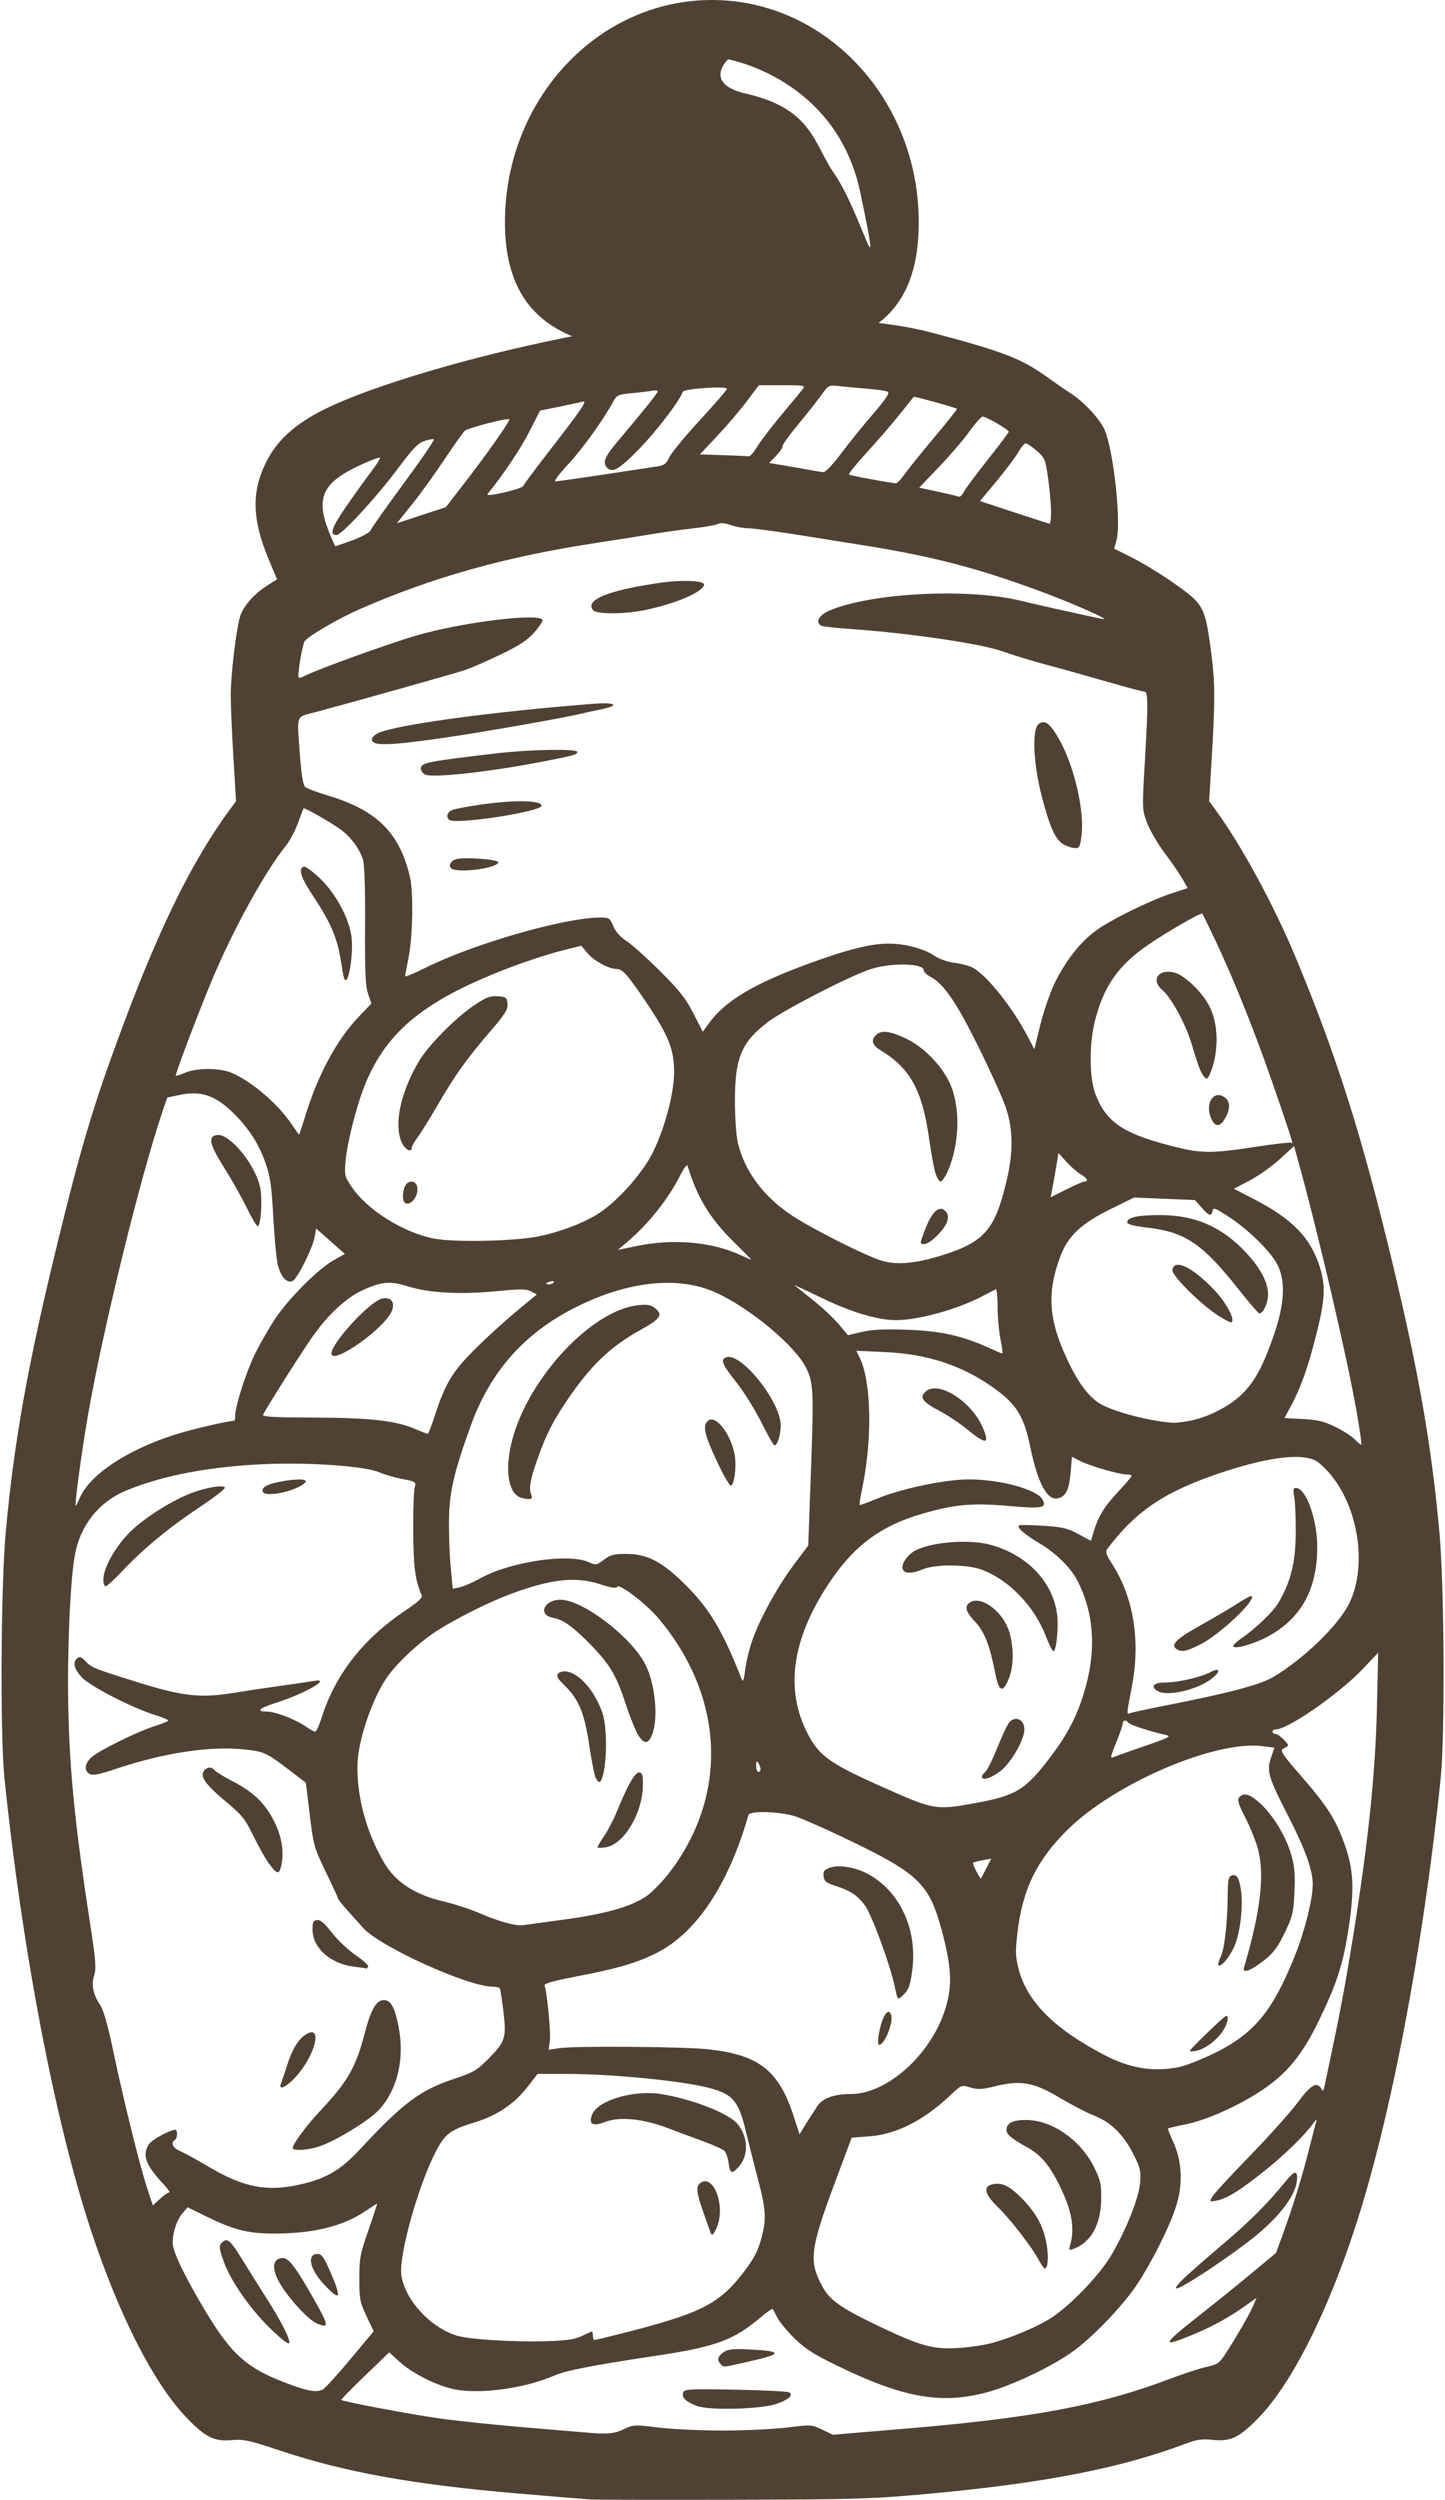 <?xml version="1.0" encoding="UTF-8" standalone="no"?><svg xmlns="http://www.w3.org/2000/svg" xmlns:xlink="http://www.w3.org/1999/xlink" fill="#4f4133" height="1438.6" preserveAspectRatio="xMidYMid meet" version="1" viewBox="-0.9 0.0 832.0 1438.6" width="832" zoomAndPan="magnify"><g id="change1_1"><path clip-rule="evenodd" d="M328.56,193.52c-23.68-9.83-38.73-28.89-38.73-65.59 C289.83,57.32,343.21,0,408.96,0C474.71,0,528.1,57.32,528.1,127.93c0,28.87-8.55,46.82-23.14,57.95 c11.43,1.31,21.49,3.14,30.49,5.51c40.4,10.64,51.42,14.83,65.7,25.01c5.66,4.04,12.04,8.43,14.16,9.77 c7.57,4.76,17.13,14.99,19.79,21.17c5.23,12.15,9.68,53.4,6.86,63.52l-1.36,4.86l9.24,4.62c13.05,6.53,33.15,20.01,37.91,25.44 c4.8,5.46,6.12,9.93,8.66,29.2c2.32,17.62,2.39,27.71,0.41,60.68l-1.53,25.39l3.57,4.86c14.71,20,33.6,54.72,46.2,84.93 c23.44,56.18,38.1,102.39,55.54,174.94c15.52,64.58,22.77,106.1,27.3,156.24c2.84,31.43,3.25,116.73,0.69,141.59 c-10.12,98.03-28.84,196.1-49.4,258.72c-16.37,49.85-36.73,89.86-55.56,109.19c-10.94,11.22-15.9,13.62-26.01,12.59 c-6.63-0.68-9.34-0.28-16.58,2.45c-36.88,13.88-81.21,22.49-146.59,28.48c-33.75,3.09-41.66,3.34-112.88,3.51 c-42.12,0.1-79.19,0.03-82.38-0.15v0c-3.18-0.19-22.59-1.79-43.12-3.56c-59.39-5.11-98.19-12.12-135.24-24.43 c-18.47-6.14-21.5-6.8-28.38-6.17c-9.97,0.9-15.15-1.67-25.83-12.81c-19.19-20-39.16-59.25-55.53-109.09 c-20.56-62.62-39.28-160.68-49.4-258.72C-0.86,998.73-0.45,913.42,2.39,882c4.63-51.23,12.41-95.06,29.04-163.47 c14.22-58.5,21.52-82.89,38.28-127.81c21.55-57.76,40.35-95.77,61.72-124.83l3.57-4.86l-1.53-25.39 c-0.84-13.96-1.52-30.06-1.52-35.77c0.01-11.06,2.94-36.09,5.21-44.53c1.63-6.05,7.99-13.44,15.81-18.39l5.66-3.57l-4.41-10.46 c-10.35-24.55-10.59-40.83-0.85-58.92c6.23-11.58,16.59-20.58,32.99-28.67c27.02-13.33,83.54-30.09,138.67-41.12 C326.25,193.97,327.42,193.74,328.56,193.52L328.56,193.52z M358.2,1397.98c5.46-2.64,6.13-2.68,20.04-0.99 c7.91,0.96,24.52,1.74,36.91,1.74c12.39,0,29-0.78,36.91-1.74c14.13-1.71,14.49-1.69,20.47,1.2l6.09,2.95l41.62-3.49 c73.57-6.16,112.3-13.44,152.2-28.58c8.11-3.08,17.77-6.22,21.47-6.99c5.83-1.21,7.22-2.13,10.32-6.8 c5.92-8.92,14.55-23.83,16.52-28.53l1.84-4.41l-6.02,4.3c-9.65,6.9-19.22,12.18-30.63,16.9c-18.63,7.71-18.08,6.08,3.69-11.05 c9.38-7.38,23.16-18.49,30.61-24.7l13.56-11.28l4.13-11.29c5.58-15.26,11.05-33.06,15-48.8c1.8-7.18,3.61-14.13,4.01-15.45 c0.5-1.63,0-1.37-1.58,0.83c-5.01,6.96-15.78,17.51-27.67,27.08c-14.27,11.49-21.95,16.29-28,17.5c-4.1,0.82-4.19,0.75-2.68-2.08 c0.86-1.61,10.65-12.27,21.76-23.68c11.1-11.41,23.5-25.24,27.55-30.73c7.46-10.11,11.1-12.23,13.52-7.9 c0.95,1.69,1.3,1.4,1.94-1.61c7.97-37.6,10.61-51.08,14.36-73.54c10.19-60.94,14.84-103.48,15.78-144.36l0.72-31.43l-8.66,9.18 c-13.51,14.32-43.27,35.02-50.36,35.02c-1.01,0-1.84,0.58-1.84,1.29c0,0.71,0.77,1.29,1.71,1.29c1.78,0,8.15,6.08,7.2,6.88 c-0.3,0.25-1.55,1-2.79,1.66c-1.95,1.04-0.54,3.17,10.41,15.74c14.9,17.11,19.91,24.97,25,39.22c5.13,14.36,5.7,25.47,2.44,47.36 c-3.19,21.42-6.82,32.73-17.6,54.79c-9.51,19.47-18.17,29.93-32.86,39.69c-12.98,8.63-31.4,16.87-43.03,19.24 c-5.64,1.15-10.43,2.27-10.64,2.48c-0.21,0.21,1.18,3.78,3.09,7.95c5.02,10.96,5.59,24.03,1.6,36.7 c-3.61,11.5-13.93,32.17-22.52,45.11c-7.61,11.47-23.8,28.62-35.25,37.32c-12.16,9.24-36.8,21.06-52.17,25.02 c-25.93,6.68-47.67,2.71-85.2-15.56c-13.4-6.52-18.58-9.84-24.58-15.71c-4.18-4.09-8.63-9.47-9.89-11.95 c-1.26-2.48-2.5-4.74-2.76-5.03c-0.26-0.29-3.24,1.81-6.63,4.66c-15.89,13.4-25.92,17.09-60.6,22.31 c-36.97,5.56-51.54,8.41-58.6,11.45c-16.8,7.23-41.78,10.72-56.79,7.95c-10.07-1.86-24.64-9.09-32.15-15.94l-5.97-5.45l-14,13.5 c-7.7,7.42-13.83,13.67-13.61,13.88c0.94,0.94,39.07,8.16,55.43,10.5c9.91,1.42,31.92,3.74,48.91,5.17 c16.99,1.43,33.21,2.8,36.04,3.05C348.74,1400.96,352.68,1400.64,358.2,1397.98L358.2,1397.98z M400.35,1384.59 c-6.47-2.48-8.96-4.93-7.88-7.74c0.77-2,3.42-2.15,30.14-1.64c16.11,0.31,30.03,1.01,30.93,1.57c2.52,1.56-0.3,4.13-7.26,6.59 C437.57,1386.45,407.61,1387.26,400.35,1384.59L400.35,1384.59z M184.86,1375.21c1.12-0.48,8.2-8.24,15.72-17.24l13.68-16.36 l-4.14-8.74c-3.8-8.03-4.14-9.78-4.13-21.61c0-11.75,0.47-14.2,5.28-28c2.9-8.32,5.13-15.12,4.95-15.12c-0.18,0-3.27,1.98-6.87,4.41 c-12.78,8.6-29.96,12.82-52.28,12.83c-15.04,0.02-23.29-2.06-39.13-9.82l-10.81-5.3l-2.97,3.45c-3.27,3.8-5.64,10.95-5.65,17.03 c-0.01,4.93,7.19,19.85,19.23,39.83c14.63,24.29,23.49,32.19,45.46,40.56C176.07,1376.02,180.74,1376.93,184.86,1375.21 L184.86,1375.21z M414.12,1360.56c-2.4-2.39-1.84-4.64,1.71-6.97c2.66-1.74,5.5-2.02,15.48-1.5c18.67,0.98,18.44,2.55-1.02,6.92 C414.39,1362.59,415.99,1362.43,414.12,1360.56L414.12,1360.56z M569.61,1348.5c11.03-2.93,24.19-8.33,33.2-13.64 c11.35-6.68,29.67-25.61,36.67-37.9c8.59-15.08,15.27-32.02,16.06-40.68c0.59-6.52,0.17-8.46-3.41-15.73 c-5.74-11.67-13.21-19.21-22.68-22.9c-4.26-1.66-13.29-6.33-20.06-10.37c-15.01-8.96-22.5-10.31-37.19-6.71 c-7.7,1.89-10.12,2.01-14.39,0.73c-5.13-1.54-5.14-1.54-11.79,4.72c-15.19,14.3-30.85,22.22-46.22,23.38l-10.34,0.78l-9.6,25.74 c-14.39,38.58-15.2,45.31-7.2,60c4.19,7.7,10.66,12.3,31.04,22.06c24.9,11.93,32.02,13.99,45.98,13.31 C555.98,1350.98,564.86,1349.74,569.61,1348.5L569.61,1348.5z M154.04,1339.32c-11.2-11.07-21.78-26.28-25.86-37.17 c-3.16-8.44-3.25-10.02-0.71-12.12c2.7-2.24,4.55-0.45,11.83,11.43c3.31,5.39,9.1,14.62,12.87,20.5 c9.12,14.2,14.83,25.67,13.27,26.63C164.76,1349.01,159.67,1344.88,154.04,1339.32L154.04,1339.32z M333.41,1344.63 c2.83-1.29,5.58-2.57,6.11-2.84c0.53-0.27,0.97,0.71,0.97,2.19c0,1.47,0.33,2.68,0.73,2.68c0.4,0,6.63-1.48,13.84-3.3 c47.48-11.95,57.95-17.15,72.35-35.95c5.49-7.16,8-11.87,9.79-18.31c3.27-11.77,3.05-16.96-1.44-34.02 c-2.11-8.04-5.38-20.99-7.26-28.77c-3.99-16.52-7.05-20.49-18.59-24.08c-13.81-4.3-56.42-8.7-84.39-8.73l-16.9-0.02l-5.53,7.17 c-7.64,9.9-17.62,16.71-30.12,20.54c-14.62,4.48-17.49,6.59-22.87,16.85c-9.89,18.85-21.23,59.03-19.96,70.69 c1.56,14.37,17.09,31.26,32.71,35.57c7.25,2,31.13,3.48,49.32,3.04C324.37,1347.06,329.51,1346.4,333.41,1344.63L333.41,1344.63 L333.41,1344.63z M181.46,1337.07c-4.98-2.09-17.11-15.45-21.72-23.93c-3.76-6.9-3.76-11.87-0.01-13.31 c4.62-1.77,7.77,1.75,18.85,21.09C188.72,1338.62,189.01,1340.24,181.46,1337.07L181.46,1337.07L181.46,1337.07z M185.62,1314.59 c-8.17-8.73-10.03-17.49-3.72-17.49c2.41,0,3.68,1.78,7.38,10.28C196.07,1323,195.16,1324.79,185.62,1314.59L185.62,1314.59z M681.47,1310.46c3.83-3.57,13.68-12.16,21.88-19.09c14.78-12.48,25.82-23.5,35.26-35.19c5.49-6.8,7.34-7.53,7.34-2.9 c0,9.81-10.95,23.89-29.31,37.68c-17.09,12.84-37.66,26.12-40.34,26.05C675.32,1316.98,677.61,1314.08,681.47,1310.46 L681.47,1310.46z M597.25,1300.68c-4-7.53-16.39-23.55-23.62-30.56c-7.48-7.24-8.64-11.72-3.38-13.03 c5.59-1.4,10.08,0.72,17.43,8.25c8.31,8.52,12.43,16.3,14.12,26.69c1.17,7.18,0.63,13.44-1.15,13.44 C600.18,1305.47,598.65,1303.32,597.25,1300.68L597.25,1300.68z M615.35,1291.65c2.35-8.36,1.16-17.42-3.77-28.66 c-6.48-14.79-12.18-22.29-20.4-26.89c-9.97-5.58-12.56-7.71-12.56-10.34c0-4,3.73-5.87,11.52-5.76c14.97,0.2,31.26,11.63,39,27.36 c3.65,7.42,4.14,9.64,4.01,18.24c-0.22,14.91-6.02,25.08-16.39,28.76C614.65,1295.1,614.47,1294.77,615.35,1291.65L615.35,1291.65z M408.1,1284.55c-0.29-0.88-2.08-5.95-3.97-11.26c-4.16-11.69-4.49-15.31-1.53-17.21c7.55-4.84,14.28,13.54,9.31,25.42 C409.88,1286.38,408.99,1287.14,408.1,1284.55L408.1,1284.55z M96.48,1261.71c0.69,0-0.79-2.17-3.29-4.83 c-10.42-11.05-12.5-16.95-8.15-23.16c1.76-2.52,12.02-8.05,14.92-8.05c1.55,0,1.42,4.81-0.16,5.79c-2.58,1.6-1.18,4.68,2.9,6.39 c2.3,0.96,9.69,5.01,16.41,8.99c20.43,12.09,33.61,14.62,53.16,10.2c14.43-3.26,22.96-8.23,33.49-19.53 c25.95-27.85,34.97-34.58,55.58-41.44c10.37-3.46,12.53-4.74,18.98-11.28c9.75-9.9,10.44-12.09,8.63-27.25 c-0.81-6.77-1.74-12.75-2.06-13.28c-0.33-0.53-2.17-0.97-4.08-0.97c-14.27,0-65.13-23.07-74.69-33.89 c-1.36-1.54-5.14-5.75-8.41-9.37c-3.26-3.61-5.93-6.91-5.93-7.33c0-0.42-3.18-7.34-7.06-15.39c-6.78-14.04-7.15-15.36-9.28-33 l-2.22-18.37l-9.71-7.41c-13.14-10.02-14.49-10.63-26.33-11.82c-19.52-1.97-46.24,2.12-73.19,11.19c-9.67,3.26-13.4,4-15.23,3.02 c-3.42-1.83-3.01-5.94,0.97-9.62c4.19-3.89,26.84-15.01,36.83-18.09c4.07-1.25,7.4-2.65,7.4-3.1c0-0.45-3.33-1.84-7.4-3.1 c-13.37-4.12-38.12-16.87-42.56-21.93c-4.38-4.98-5.15-8.53-2.37-10.84c1.31-1.09,2.41-0.7,4.63,1.67c3.6,3.83,4.77,4.3,30.97,12.45 c25.31,7.87,35.55,8.95,54.82,5.79c7.02-1.15,19.13-2.97,26.92-4.05c7.79-1.07,16.18-2.31,18.66-2.75 c11.08-1.97-4.56,7.14-21.56,12.56c-10.02,3.2-11.87,5.03-5.15,5.07c4.84,0.04,16.84,4.7,22.54,8.76c2.16,1.54,4.45,2.79,5.1,2.79 c0.65,0,2.22-3.33,3.5-7.4c7.98-25.41,24-45.99,48.6-62.43c7.3-4.87,9.85-7.27,9.24-8.67c-3.78-8.7-4.76-16.12-4.87-36.69 c-0.06-12.04,0.31-23.4,0.83-25.26c0.92-3.28,0.73-3.42-7.08-4.93c-4.42-0.86-10.43-2.61-13.37-3.9 c-7.81-3.42-38.89-5.72-64.14-4.75c-32.5,1.25-60.35,6.47-81.54,15.29c-15.95,6.64-26.61,20.2-29.64,37.71 c-2.68,15.45-4.41,57.61-3.64,88.7c0.92,37.32,3.96,67.03,12.55,122.92c3.16,20.54,3.58,25.77,2.39,29.4 c-1.81,5.49-0.75,11.13,3.2,17.02c2.13,3.18,4.46,11.29,7.77,27.06c5.85,27.91,15.19,65.63,19.49,78.71l3.24,9.85l4.09-3.73 C93.38,1263.39,95.79,1261.71,96.48,1261.71L96.48,1261.71L96.48,1261.71z M418.63,1244.8c-0.39-2.93-1.48-6.08-2.42-7.01 c-0.94-0.93-6.34-3.38-12.01-5.45c-5.66-2.07-15.12-5.59-21.02-7.82c-14.02-5.29-27.39-6.56-35.69-3.39 c-7.08,2.71-9.51,1.43-7.57-3.99c2.97-8.32,23.81-14.62,39.86-12.05c18.15,2.9,39.34,11.25,44.18,17.41 c6.15,7.82,6.23,18.29,0.17,24.79C420.4,1251.29,419.45,1250.86,418.63,1244.8L418.63,1244.8L418.63,1244.8z M167.68,1236.48 c-1.11-1.11,7.37-12.79,15.81-21.76c15.98-17,20.47-24.87,25.76-45.18c3.43-13.19,6.57-18.54,10.85-18.54 c3.98,0,6.3,4.14,8.46,15.13c3.62,18.39-0.49,36.15-11.07,47.87c-5.43,6.01-24.84,17.96-34.39,21.17 C176.91,1237.26,169.11,1237.92,167.68,1236.48L167.68,1236.48z M469.89,1211.7c3.21-4.38,9.66-6.63,19.06-6.63 c21.1,0,46.43-22.9,54.56-49.33c3.86-12.56,3.49-23.09-1.52-42.37c-7.68-29.56-13.06-34.83-57-55.82 c-11.15-5.33-23.59-10.81-27.64-12.17c-8.65-2.92-26.54-3.5-27.29-0.88c-11.75,40.72-30.37,68.4-53.64,79.75 c-11.69,5.7-21.7,8.58-46.07,13.27c-12.79,2.46-18.13,3.99-17.71,5.09c1.46,3.79,3.68,27,3.04,31.75l-0.7,5.24l6.01-0.92 c8.9-1.36,71-0.92,85.5,0.61c29.4,3.1,40.95,12.04,49.51,38.32l3.47,10.65l4.11-6.76L469.89,1211.7L469.89,1211.7z M160.91,1198.96 c0.49-1.24,1.99-5.73,3.33-9.97c2.97-9.4,6.45-15.26,10.73-18.06c10.23-6.7,5.87,11.83-5.75,24.43 C163.74,1201.31,159.2,1203.28,160.91,1198.96L160.91,1198.96z M677.99,1189.54c3.75-0.76,12.87-4.34,20.26-7.95 c22.69-11.11,33.32-23.81,45.98-54.98c5.93-14.61,10.66-33.18,10.71-42.07c0.04-8.22-4.22-20.16-13.96-39.12 c-11.6-22.58-12.69-26.24-10.1-33.85l1.99-5.84l-6.97-0.87c-27.27-3.41-85.22,21.47-112.17,48.16 c-17.67,17.5-25.79,34.09-28.74,58.75c-1.34,11.19-1.26,13.97,0.59,21.24c4.78,18.75,20.47,34.52,49.31,49.56 C649.82,1190.35,663.23,1192.52,677.99,1189.54L677.99,1189.54z M684.16,1180.27c0-0.92,19.18-19.49,20.68-20.03 c2.08-0.74,1.3,3.82-1.4,8.18c-3.32,5.37-10.34,10.73-15.37,11.73C685.93,1180.59,684.16,1180.64,684.16,1180.27L684.16,1180.27 L684.16,1180.27z M504.89,1171.93c1.76-11.1,5.64-17.6,7.33-12.27c1.36,4.29-3.82,17.1-6.91,17.1 C504.65,1176.76,504.47,1174.58,504.89,1171.93L504.89,1171.93z M514.22,1143c-2.61-12.49-13.36-41.59-17.25-46.68 c-4.36-5.72-8.15-8.22-16.61-10.97c-5.57-1.81-6.72-2.72-7.06-5.58c-0.33-2.74,0.32-3.69,3.22-4.82c5.28-2.05,14.99-0.51,22.45,3.55 c18.25,9.93,28.34,31.68,25.45,54.84c-1.18,9.46-2.16,12-6,15.47C515.98,1151.02,515.88,1150.9,514.22,1143L514.22,1143z M715.43,1132.03c9.27-31.09,11.87-52.46,8.16-67.25c-1.15-4.6-4.44-12.91-7.31-18.46c-4.12-7.98-4.9-10.47-3.71-11.91 c2.49-3,6.03-2.09,11.7,3.01c7.48,6.72,14.83,18.56,17.99,28.97c2.16,7.13,2.58,11.3,2.17,21.94c-0.44,11.5-1.01,14.22-4.62,21.9 c-5.12,10.89-7.92,14.49-15.44,19.84C717.77,1134.78,714.39,1135.52,715.43,1132.03L715.43,1132.03z M202.55,1131.72 c-13.2-1.7-23.28-10.66-23.49-20.91c-0.09-4.6,0.31-5.55,2.53-5.87c1.93-0.28,4.26,1.71,8.61,7.3c3.28,4.22,9.49,10.07,13.8,13 c4.31,2.93,7.5,5.87,7.08,6.54c-0.41,0.67-0.86,1.14-1,1.05C209.96,1132.73,206.57,1132.23,202.55,1131.72L202.55,1131.72z M700.62,1131c-0.4-0.4,0.17-2.54,1.27-4.75c2.24-4.5,3.95-19.37,4.08-35.45c0.06-8.44,0.5-10.82,2.1-11.43 c2.97-1.14,4.39,0.94,5.52,8.1c1.42,8.99-0.35,24.65-3.65,32.33C707.2,1126.12,702.22,1132.18,700.62,1131L700.62,1131z M323.76,1104.68c23.28-3.1,38.38-7.33,47.12-13.19c3.43-2.3,9.5-8.44,13.49-13.64c34.32-44.7,31.95-101.25-6.14-146.54 c-7.02-8.35-22.49-20.17-23.74-18.14c-0.63,1.02-3.37,0.63-9.4-1.35c-14.61-4.8-28.47-3.27-52.86,5.82 c-12.97,4.84-34.71,15.97-44.27,22.68c-9.89,6.94-20.9,17.51-26.14,25.1c-8.45,12.24-16.51,36-16.89,49.8 c-0.51,18.5,5.07,39.19,15.28,56.62c6.6,11.27,17.69,18.5,34.41,22.43c6.21,1.46,15.48,4.48,20.59,6.71 c11.24,4.9,21.04,7.55,25.39,6.87L323.76,1104.68L323.76,1104.68z M566.98,1075.23l2.84-5.63l-4.94,0.92 c-2.72,0.51-5.18,1.16-5.47,1.44c-0.29,0.29,0.55,2.53,1.87,4.98c1.32,2.45,2.5,4.34,2.62,4.19L566.98,1075.23L566.98,1075.23z M153.92,1072.37c-2.1-2.9-6.16-10.11-9.03-16.03c-4.66-9.62-6.38-11.74-16.22-19.96c-11.38-9.51-14.65-14.26-12.01-17.46 c1.85-2.22,4.29-2.27,6.08-0.12c0.76,0.91,5.25,3.66,9.99,6.11c12.41,6.42,18.97,12.73,24.28,23.35c4.59,9.17,5.9,18.46,3.76,26.48 C159.67,1078.84,158.28,1078.38,153.92,1072.37L153.92,1072.37z M343.07,1063.07c0.01-0.42,1.78-3.38,3.95-6.6 c2.17-3.22,5.42-9.46,7.21-13.87c6.24-15.36,10.69-23.08,13.03-22.6c1.8,0.37,2.15,1.82,1.98,8.13 c-0.43,15.91-11.08,33.34-21.35,34.94C345.25,1063.48,343.08,1063.49,343.07,1063.07L343.07,1063.07z M343.07,1063.07 C343.07,1063.07,343.07,1063.08,343.07,1063.07L343.07,1063.07C343.07,1063.07,343.07,1063.07,343.07,1063.07L343.07,1063.07z M560.64,1037.64c23.77-4.31,29.13-7.67,44.01-27.53c10.1-13.48,15.68-24.82,19.79-40.22c5.87-21.97,4.23-42.19-4.86-60.01 c-3.91-7.66-12.27-15.96-21.76-21.6c-8.98-5.34-13.68-9.48-11.89-10.48c0.58-0.32,6.84-0.21,13.92,0.24 c11,0.71,13.93,1.4,20.13,4.76l7.26,3.93l1.57-5.27c2.64-8.83,6.09-14.46,14.16-23.09c4.24-4.54,7.72-8.61,7.72-9.05 c0-0.44-1.32-0.8-2.92-0.8c-4.28,0-21.04-4.84-26.63-7.7l-4.84-2.47l-0.74,8.82c-0.83,9.91-2.74,13.95-7.1,15.06 c-6.4,1.62-11.75-8.28-16.29-30.13c-3.56-17.11-7.93-24.13-20.75-33.27c-18.25-13.03-38.27-19.64-62.77-20.75l-16.54-0.75l1.87,3.73 c6.84,13.61,7.53,47,1.57,75.36c-1.06,5.06-1.74,9.39-1.51,9.63c0.24,0.23,4.63-1.34,9.77-3.5c12.09-5.08,33.74-10.01,48.45-11.02 c18.18-1.25,43.63,4.93,47.12,11.45c2.61,4.87-0.07,5.36-19.95,3.64c-20.83-1.8-30.68-0.89-49.46,4.55 c-22.91,6.64-38.16,17.63-51.77,37.32c-23.05,33.35-27.68,63.37-13.82,89.67c6.49,12.31,12.75,16.78,41.28,29.52 C537.07,1041.72,537.58,1041.82,560.64,1037.64L560.64,1037.64z M342.07,1023.06c-0.76-1.66-2.33-9.5-3.5-17.43 c-3.03-20.57-6.13-27.87-15.7-37.01c-3.44-3.28-3.77-5.31-1.04-6.36c6.08-2.33,15.58,5.22,21.39,17.03 c3.43,6.97,4.17,10.15,4.7,20.32c0.6,11.42-1.16,24.41-3.51,25.86C343.88,1025.81,342.83,1024.72,342.07,1023.06L342.07,1023.06z M564.46,1022.46c0-0.62,0.83-1.82,1.85-2.66c1.02-0.84,3.68-5.98,5.93-11.42c6.55-15.87,7.78-18.11,10.43-18.96 c3.43-1.09,6.25,1.57,6.25,5.9c0,5.94-7.76,19.31-13.95,24.03C569.7,1023.37,564.46,1024.92,564.46,1022.46L564.46,1022.46z M437.01,1018.11c-0.02-0.88-0.58-2.48-1.27-3.54c-0.97-1.5-1.25-1.15-1.27,1.61c-0.02,1.95,0.56,3.54,1.27,3.54 C436.45,1019.72,437.02,1019,437.01,1018.11L437.01,1018.11z M658.31,1004.77c13.74-4.72,15.45-5.6,12.23-6.3 c-8.8-1.92-21.05-5.9-21.78-7.08c-1.15-1.86-3.21-1.55-3.21,0.48c0,0.96-1.73,5.95-3.84,11.07c-3.19,7.74-3.46,9.15-1.61,8.31 C641.33,1010.7,649.52,1007.78,658.31,1004.77L658.31,1004.77z M366.63,998.62c-1.55-2.41-4.9-10.74-7.43-18.49 c-5.18-15.86-8.77-21.95-19.58-33.18c-10.09-10.49-16.38-15.03-22.05-15.95c-9-1.46-5.37-10.39,4.23-10.38 c12.81,0,40.9,21.44,48.92,37.33c5.6,11.1,7.51,30.15,4,39.9C372.58,1003.76,370.09,1004,366.63,998.62L366.63,998.62z M668.98,981.73c37.99-7.47,55.84-12.18,63.42-16.75c17.81-10.72,37.43-29.78,43.57-42.31c10.97-22.4,4.79-58.2-13.28-76.92 c-4.84-5.01-6.85-6.16-12.23-6.96c-9.6-1.43-25.97,1.41-46.25,8.04c-33.67,11-50.53,22.1-67.45,44.38c-1.36,1.8-0.89,3.27,2.95,9.28 c12.1,18.92,16.1,43.93,11.15,69.79c-3.25,16.97-3.22,16.43-0.86,15.53C651.02,985.42,659.49,983.6,668.98,981.73L668.98,981.73z M665.82,973.28c-4.63-2.7-2.62-5.04,4.32-5.04c7.22,0,20.18-2.99,25.99-5.99c5.42-2.8,6.09-0.77,1.13,3.39 C689.52,972.13,671.65,976.5,665.82,973.28L665.82,973.28z M572.25,963.46c-3.24-16.58-6.31-24.51-11.71-30.18 c-5.68-5.97-6.4-9.3-2.46-11.41c5.92-3.17,16.93,4.46,21.2,14.69c3.4,8.16,3.87,20.93,1.04,28.46 C576.75,974.5,574.34,974.07,572.25,963.46L572.25,963.46z M431.88,945.03c4.17-12.45,14.67-31.74,24.16-44.38l8.42-11.22l1.37-37.5 c1.88-51.47,1.72-55.68-2.35-64.29c-6.11-12.91-32.87-35.23-52.8-44.05c-21.23-9.39-50.03-6.31-79.7,8.51 c-29.87,14.92-49.5,36.99-60.85,68.4c-9.84,27.25-12.38,38.4-12.53,55.06c-0.07,8.14,0.39,20.19,1.03,26.77l1.16,11.97l3.99-0.83 c2.19-0.46,7.62-2.84,12.07-5.29c17.07-9.42,50.45-14.41,62.07-9.27c4.34,1.92,4.66,1.87,8.91-1.34c3.7-2.8,5.76-3.33,12.87-3.33 c12.32,0,21,4.63,34.85,18.58c13.35,13.45,20.74,25.96,31.59,53.5c0.75,1.9,1.27,0.55,1.98-5.19 C428.65,956.88,430.32,949.72,431.88,945.03L431.88,945.03z M601.26,941.53c-6.6-17.26-21.59-32.7-37.17-38.3 c-8.45-3.04-26.48-3.12-33.58-0.15c-6.37,2.66-10.61,2.65-11.64-0.03c-0.96-2.5,1.98-7.38,6.02-10.03 c8.29-5.43,31.26-7.54,44.28-4.08c21.29,5.67,36.37,21.46,38.62,40.45c0.87,7.33-0.51,20.82-2.12,20.82 C605.07,950.22,603.09,946.31,601.26,941.53L601.26,941.53z M676.64,949.08c-3.88-2.46-0.44-5.88,13.96-13.91 c8.14-4.54,17.9-10.29,21.68-12.78c3.78-2.49,7.18-4.23,7.54-3.87c2.47,2.47-18.7,22.38-29.6,27.82 C682.21,950.35,679.59,950.9,676.64,949.08L676.64,949.08z M709.25,947.62c-0.36-0.59,1.23-2.38,3.54-3.98 c9.24-6.41,19.26-15.93,22.4-21.28c7.08-12.08,9.82-22.99,9.97-39.72c0.08-8.49-0.3-17.91-0.83-20.92c-0.78-4.35-0.6-5.47,0.87-5.47 c5.83,0,12.34,17.92,12.34,33.97c0,24.35-9.2,41.09-28.28,51.48C721.75,945.79,710.67,949.1,709.25,947.62L709.25,947.62z M58.61,908.95c0-6.13,5.98-17.3,13.77-25.71c7.53-8.14,23.6-18.67,36.13-23.7c8.46-3.39,19.04-5.24,20.11-3.52 c0.4,0.64-6.07,5.68-14.37,11.18c-17.54,11.63-32.6,24.05-44.55,36.71c-4.66,4.94-9.06,8.98-9.78,8.98S58.61,911.12,58.61,908.95 L58.61,908.95z M44.91,862.27c5.62-13.46,27.08-27.79,54.88-36.66c9.46-3.02,30.76-7.98,34.25-7.98c0.27,0,0.5-1.38,0.5-3.07 c0-5.59,6.52-25.72,11.67-36.01c2.78-5.57,7.78-14.26,11.1-19.31c7.59-11.54,24.67-28.74,33.56-33.8l6.77-3.86l-8.27-7.31 l-8.27-7.31l-0.82,4.85c-1.05,6.19-9.66,23.58-12.52,25.26c-3.23,1.9-7.04-2.18-8.74-9.36c-0.78-3.29-1.94-15.65-2.58-27.47 c-0.95-17.56-1.75-23.18-4.38-30.74c-3.82-11-9.66-20.14-18.28-28.67c-10.62-10.5-18.89-13.32-31.36-10.69l-7.03,1.48l-3.04,9.01 c-12.77,37.85-34.51,126.65-42.7,174.41c-3.78,22.04-7.75,51.49-6.93,51.49C42.94,866.55,43.9,864.68,44.91,862.27L44.91,862.27z M297.7,861.3c-6.48-3.78-7.89-17.28-3.48-33.39c9.78-35.74,45.93-74.08,72.41-76.81c5.49-0.57,7.26-0.22,9.9,1.95 c4.38,3.59,2.71,6.03-8.18,12.04c-17.91,9.86-29.17,20.65-43.05,41.23c-8.12,12.04-11.89,19.55-16.83,33.58 c-4.18,11.86-5,16.79-3.41,20.54c0.75,1.78,0.32,2.24-2.08,2.21C301.36,862.63,299.05,862.05,297.7,861.3L297.7,861.3z M150.65,858.85c-1.76-2.84,2.49-5.09,12.58-6.66c12.44-1.93,15.61-0.23,7.14,3.84C163.42,859.35,152.31,860.98,150.65,858.85 L150.65,858.85z M411.61,840.37c-7.07-15.24-8.08-20.03-4.77-22.78c4.48-3.72,13.53,8.25,15.36,20.32 c1.03,6.78-0.4,17.06-2.37,17.03C419.03,854.93,415.36,848.43,411.61,840.37L411.61,840.37z M437.46,818.54 c-3.63-7.3-10.13-17.71-14.45-23.15c-8.15-10.25-9.26-12.97-5.84-14.28c8.44-3.24,31.45,25.45,31.45,39.2c0,5.32-1.9,11.5-3.54,11.5 C444.52,831.8,441.12,825.88,437.46,818.54L437.46,818.54z M780.14,811.94c-5.34-30.55-22.69-104.82-33.75-144.46l-2.21-7.93 l-8.15,7.47c-4.48,4.11-12.27,9.64-17.31,12.28l-9.16,4.81l11.61,6c22.15,11.44,32.62,22.27,37.89,39.16 c3.26,10.46,2.94,18.43-1.45,36.28c-4.83,19.61-9.11,32.04-14.58,42.34l-4.34,8.17l10.59,0.55c8.56,0.45,12.16,1.33,18.8,4.6 c4.52,2.22,9.59,5.51,11.28,7.31c1.69,1.8,3.3,3.04,3.57,2.77C783.21,831.01,781.95,822.3,780.14,811.94L780.14,811.94z M556.24,822.76c-4.17-3.45-11.49-8.32-16.27-10.84c-9.97-5.24-11.78-7.96-7.56-11.38c7.24-5.87,25.56,5.65,32.19,20.23 C569.33,831.18,567.11,831.74,556.24,822.76L556.24,822.76z M249.65,814.1c4.62-14.27,8.17-21.17,15.14-29.43 c6.16-7.3,21.64-21.82,34.82-32.67l8.59-7.07l-3.35-1.76c-2.8-1.47-6.06-1.49-19.75-0.13c-20.43,2.02-38.89,1.06-50.74-2.66 c-10.73-3.36-15.64-2.94-26.9,2.33c-9.24,4.32-19.26,13.64-28.21,26.21c-6.07,8.53-27.7,42.66-28.7,45.28 c-0.43,1.13,6.86,1.53,28.72,1.58c32.22,0.08,47.4,1.72,58.26,6.31c3.89,1.64,7.39,3.05,7.77,3.13 C245.69,825.3,247.64,820.3,249.65,814.1L249.65,814.1L249.65,814.1z M684.3,817.61c10.01-1.9,22.02-7.93,29.26-14.71 c7.69-7.2,12.8-16.53,19.12-34.94c6.12-17.84,6.71-31.12,1.8-40.4c-4.01-7.59-16.57-19.9-27.8-27.26c-7.88-5.17-9.06-5.61-9.42-3.5 c-0.59,3.44-2.01,3.01-6.32-1.89l-3.78-4.3l-17.53-0.73l-17.53-0.73l-13.94,6.86c-16.58,8.16-24.17,15.34-28.53,26.97 c-8.26,22.08-6.76,38.08,5.93,63.42c5.74,11.45,11.87,18.9,18.22,22.14c9.04,4.61,28.66,9.52,40.86,10.23 C676.14,818.86,680.4,818.35,684.3,817.61L684.3,817.61z M189.9,778.97c0-5.99,21.87-29.82,29.02-31.61c5.22-1.31,7.89,2,5.77,7.13 C220.51,764.57,190.26,785.9,189.9,778.97L189.9,778.97z M575.21,770.98c-0.93-4.42-1.7-12.87-1.71-18.77 c-0.02-5.9-0.46-10.53-0.99-10.29c-0.53,0.24-4.15,2.11-8.04,4.15c-14.16,7.44-36.65,13.64-49.43,13.64 c-10.65,0-25.76-4.53-43.19-12.96c-8.82-4.26-15.77-7.5-15.45-7.2c0.33,0.3,5,4.03,10.38,8.29c5.38,4.26,12.21,10.61,15.17,14.13 l5.39,6.39l8-1.87c5.82-1.37,12.89-1.71,26.02-1.26c19.13,0.65,31.89,3.47,47.1,10.41c3.83,1.75,7.3,3.22,7.71,3.28 C576.55,778.98,576.14,775.46,575.21,770.98L575.21,770.98z M700.53,757.09c-9.84-6.18-26.85-23.08-26.4-26.24 c0.98-6.88,11.96-1.51,24.68,12.1c7.07,7.55,12.25,18.12,8.85,18.03C707.12,760.96,703.92,759.22,700.53,757.09L700.53,757.09z M712.69,742.54c-21.01-26.62-30.94-33.44-52.4-35.99c-8.43-1-12.17-1.96-12.17-3.13c0-2.86,6.09-4.19,19.07-4.17 c20.26,0.04,35.69,6.85,49.59,21.86c8.26,8.92,12.43,16.95,12.43,23.93c0,4.79-2.79,10.82-5.01,10.82 C723.66,755.86,718.52,749.92,712.69,742.54L712.69,742.54z M317.89,737.96c0.4-0.64-0.44-0.86-1.85-0.49 c-3.01,0.79-3.38,1.66-0.72,1.66C316.34,739.12,317.5,738.6,317.89,737.96L317.89,737.96z M541.38,722.43 c24.44-7.65,30.58-14.66,37.21-42.52c4.03-16.91,3.91-29.95-0.39-42.64c-1.83-5.4-8.94-21.14-15.8-34.99 c-12.69-25.6-20.02-36.26-27.68-40.22c-2.05-1.06-3.73-2.71-3.73-3.67c0-4.16-19.25-4.5-30.96-0.55 c-12.5,4.21-49.68,23.39-58.82,30.34c-15.2,11.55-18.99,20.62-18.95,45.38c0.02,10.14,0.75,20.33,1.76,24.46 c3.95,16.09,14.68,30.52,30.64,41.19c11.85,7.93,43.61,23.9,52.52,26.42C515.84,728.08,526.51,727.08,541.38,722.43L541.38,722.43z M421.88,714.99c-14.12-13.9-21.21-25.53-26.87-44.03c-0.34-1.1-2.14,1.22-4.33,5.57c-6.82,13.52-18.47,28.13-30.47,38.22 l-5.39,4.53l11.18-2.29c20.96-4.28,42.87-2.35,59.45,5.26c3.18,1.46,5.96,2.67,6.17,2.68C431.83,724.95,427.49,720.52,421.88,714.99 L421.88,714.99z M531.04,709.39c4.39-12.01,8.62-16.22,12.45-12.39c1.38,1.38,1.72,3.1,1.1,5.56c-1.15,4.57-9.93,13.39-13.34,13.39 C528.66,715.95,528.65,715.92,531.04,709.39L531.04,709.39z M308.96,711.55c11.93-2.39,24.71-7.14,33.59-12.48 c11.34-6.82,26.61-23.8,32.65-36.3c6.93-14.33,12.01-33.71,12.03-45.92c0.03-12.72-3.24-20.98-15.51-39.2 c-11.44-16.99-14.1-20-17.62-20.04c-4.59-0.05-12.92-4.57-16.7-9.06l-3.63-4.31l-11.77,2.98c-6.47,1.64-18.72,5.59-27.21,8.78 c-50.37,18.91-72.74,36.77-85.59,68.35c-4.73,11.62-10.25,33.37-11.16,43.99c-0.68,7.92-0.49,8.71,3.61,14.77 c8.97,13.28,29.86,26.33,47.54,29.7C260.77,715.01,295.09,714.3,308.96,711.55L308.96,711.55z M141.17,695.04 c-2.85-5.84-8.73-16.26-13.07-23.16c-8.56-13.6-9.48-18.08-3.85-18.71c7.05-0.8,21.35,16.38,24.47,29.39 c1.63,6.78,0.71,23.11-1.3,23.11C146.84,705.66,144.06,700.94,141.17,695.04L141.17,695.04z M231.99,691.97 c-1.34-1.34-1.09-6.72,0.43-9.57c1.81-3.38,5.91-3.18,6.83,0.34C240.61,687.97,235.16,694.95,231.99,691.97L231.99,691.97z M623.56,679.92c2.53,0,1.45-1.99-2.29-4.19c-2.02-1.2-5.72-4.43-8.21-7.18l-4.53-5.01l-1.41,8.52c-0.78,4.68-1.79,10.42-2.26,12.75 l-0.85,4.23l9.08-4.55C618.09,681.96,622.8,679.92,623.56,679.92L623.56,679.92z M537.62,674.89c-0.83-2.76-2.38-11.3-3.45-18.98 c-3.92-28.22-10.95-41.18-27.8-51.31c-4.99-3-5.98-5.88-3.03-8.84c3.07-3.07,7.97-2.56,17.14,1.77c10.1,4.78,20.14,14.8,25.19,25.16 c6.47,13.27,6.18,34.93-0.68,50.89c-1.5,3.48-3.43,6.33-4.29,6.33C539.84,679.92,538.48,677.72,537.62,674.89L537.62,674.89z M721.49,660.05c10.97-1.67,20.38-2.77,20.92-2.45c1.39,0.84,1.6,1.57-5.97-20.85c-12.55-37.22-25.1-69.14-37.61-95.67 c-3.84-8.15-7.21-15.04-7.49-15.31c-0.75-0.75-20.67,10.73-31.24,18c-17.21,11.84-25.71,24.07-30.65,44.12 c-3.34,13.54-3.12,32.83,0.47,42.02c6.15,15.74,15.63,22.24,42.73,29.32C690.41,663.87,695.73,663.96,721.49,660.05L721.49,660.05z M230.23,657.07c-4.35-10.4-0.37-28.72,10.05-46.3c5.48-9.24,21.17-25.12,31.91-32.29c6.91-4.62,9.15-5.47,13.51-5.15 c4.79,0.35,5.26,0.72,5.61,4.3c0.32,3.29-1.28,5.85-10.08,16.09c-13.63,15.86-20.06,24.86-30.27,42.44 c-4.61,7.93-9.81,16.29-11.56,18.58c-1.75,2.29-3.18,4.84-3.18,5.65C236.23,663.83,232.09,661.53,230.23,657.07L230.23,657.07z M174.45,643.55c7.38-24.42,18.27-44.85,31.09-58.29l7.41-7.77l-1.92-5.57c-1.53-4.44-1.88-12.38-1.73-39.21 c0.12-21.17-0.33-35.27-1.21-38.03c-2.07-6.52-7.3-13.42-13.41-17.71c-6.23-4.38-20.34-12.37-20.78-11.76 c-0.16,0.22-1.63,4.04-3.26,8.49c-1.63,4.45-4.7,10.24-6.83,12.87c-12.11,14.97-30.49,48.35-42.69,77.51 c-7.82,18.68-21.36,54.44-20.82,54.98c0.22,0.22,2.67-0.57,5.43-1.76c6.64-2.86,20.17-2.78,26.91,0.16 c11.91,5.19,26.85,18.12,34.79,30.11c1.94,2.93,3.68,5.32,3.87,5.32C171.47,652.88,172.89,648.68,174.45,643.55L174.45,643.55 L174.45,643.55z M696.35,643.32c-3.33-7.97,1.01-15.59,7.04-12.36c3.79,2.03,4.41,5.97,1.79,11.33 C701.98,648.82,698.8,649.19,696.35,643.32L696.35,643.32z M690.21,615.88c-1.14-2.66-3.3-9.17-4.8-14.48 c-3.14-11.11-11.82-27.24-17-31.6c-6.64-5.59-2.82-11.99,6.15-10.31c5.74,1.08,15.9,10.43,20.49,18.85 c4.88,8.96,5.91,22.1,2.67,34.07c-1.24,4.57-2.96,8.3-3.84,8.3C693.01,620.7,691.39,618.59,690.21,615.88L690.21,615.88z M606.13,566.25c6.21-12.92,14.48-23.59,23.53-30.38c8.46-6.35,31.4-17.65,44.55-21.95l8.71-2.85l-2.8-4.98 c-1.54-2.74-6.15-9.46-10.25-14.93c-4.1-5.47-8.74-13.4-10.32-17.63c-2.83-7.58-2.85-8.03-1.33-34.19 c2.01-34.57,1.97-41.31-0.21-41.31c-0.94,0-10.93-2.67-22.2-5.93c-11.27-3.26-26.86-7.61-34.65-9.67 c-7.79-2.06-19.01-5.49-24.93-7.62c-11.93-4.29-52.97-10.38-85.41-12.67c-9.72-0.69-18.26-1.61-18.99-2.06 c-3.3-2.04-1.22-6,4.46-8.51c23.26-10.29,79.43-13.32,110.07-5.95c11.23,2.7,33.64,7.7,47.63,10.62 c5.67,1.18-15.51-8.34-33.47-15.06c-37.48-14.01-63.68-20.89-104.26-27.36c-10.97-1.75-29.23-4.66-40.57-6.47 c-11.34-1.81-22.92-3.31-25.74-3.34c-2.82-0.03-7.4-0.87-10.18-1.86c-3.31-1.18-5.81-1.39-7.26-0.62 c-1.22,0.65-7.63,1.79-14.26,2.53c-6.62,0.74-16.97,2.18-22.98,3.19c-6.02,1.02-20.79,3.35-32.82,5.19 c-52.48,8.03-94.22,19.71-136.36,38.17c-11.75,5.15-28.77,15.01-31.42,18.2c-1.47,1.77-4.55,20.13-3.55,21.13 c0.31,0.31,1.83-0.13,3.39-0.96c6.33-3.39,47.31-18.22,63.75-23.08c25.8-7.62,70.7-13.28,73.2-9.24c0.38,0.62-1.69,3.84-4.61,7.16 c-4.11,4.67-8.54,7.58-19.61,12.89c-7.86,3.77-16.99,7.76-20.29,8.87c-5.45,1.83-59.87,17.15-85.72,24.12 c-12.25,3.31-11.2,0.44-9.38,25.5c0.74,10.18,1.77,16.54,2.86,17.57c0.93,0.89,6.91,3.17,13.28,5.08 c28.1,8.41,41.16,21.37,47.14,46.75c2.05,8.72,1.67,33.96-0.7,45.93c-1.12,5.66-2.04,10.74-2.04,11.27c0,0.54,5.07-1.56,11.26-4.66 c27.96-14.01,80.69-29.17,101.27-29.12c4.88,0.02,5.39,0.37,7.36,5.04c1.35,3.22,4.01,6.23,7.39,8.36 c2.9,1.83,11.55,9.56,19.2,17.16c11.36,11.28,14.93,15.79,19.41,24.5l5.49,10.68l3.57-4.93c9.19-12.69,25.09-22.29,55.73-33.66 c22.82-8.46,36.93-12.09,47.34-12.14c9.7-0.05,20.8,2.9,27.2,7.25c2.51,1.71,7.37,3.38,11.09,3.82c3.64,0.43,8.24,1.62,10.23,2.65 c8.24,4.27,22.98,22.69,32.1,40.11l3.62,6.92l3.44-14.01C599.97,582.15,603.56,571.63,606.13,566.25L606.13,566.25z M197.14,562.68 c-0.31-1-1.14-5.59-1.85-10.19c-1.89-12.32-5.92-21.79-15.21-35.78c-7.89-11.88-9.52-16.79-5.97-17.96 c0.88-0.29,5.01,2.73,9.18,6.71c8.87,8.46,16.4,22.16,18.08,32.87C203,548.66,199.33,569.75,197.14,562.68L197.14,562.68z M259.72,500.15c-2.69-1.09-1.8-4.29,1.54-5.56c4.22-1.61,25.41-0.1,24.79,1.77C284.99,499.53,265.25,502.38,259.72,500.15 L259.72,500.15z M611.77,486.11c-4.85-2.63-8.04-9.48-12.7-27.25c-5.06-19.28-5.94-39.27-1.87-42.26c3.55-2.61,6.66-0.21,11.93,9.21 c8.53,15.25,14.45,40.89,12.7,54.97c-0.8,6.43-1.27,7.34-3.72,7.3C616.59,488.05,613.82,487.2,611.77,486.11L611.77,486.11z M257.69,471.82c-2.27-2.27-0.63-5.3,3.33-6.15c23.85-5.11,49.88-6.15,49.88-2C310.89,467.11,261.49,474.71,257.69,471.82 L257.69,471.82z M243.64,445.64c-1.24-0.77-2.25-2.26-2.25-3.3c0-3.43,3.54-4.14,44.4-8.9c18.61-2.17,45.7-2.61,45.7-0.75 c0,1.51-1.57,1.97-17.38,5.1C282.03,444.15,247.43,448,243.64,445.64L243.64,445.64z M216.61,428.01c-4.58-0.71-4.53-3.66,0.1-6.06 c9.03-4.67,66.66-12.53,124.11-16.93c13.14-1.01,15.48,0.99,3.86,3.31c-4.07,0.81-9.43,1.98-11.91,2.59 c-8.81,2.17-55.04,10.3-75.94,13.36C232.93,427.78,221.79,428.81,216.61,428.01L216.61,428.01L216.61,428.01z M340.63,351.21 c-4.89-5.89,7.94-11.28,37.19-15.63c14.17-2.11,27.54-1.54,26.66,1.14c-1.42,4.32-16.21,10.59-33.76,14.31 C359.15,353.48,342.96,353.6,340.63,351.21L340.63,351.21z M202.32,310.82c5.2-1.95,9.76-4.45,10.12-5.57 c0.36-1.12,8.96-13.28,19.1-27.03c10.14-13.75,17.96-25.19,17.37-25.43c-0.59-0.23-3.1,0.25-5.58,1.06 c-3.58,1.18-6.81,4.58-15.57,16.35c-11.93,16.04-31.96,37.71-34.87,37.71c-4.28,0-2.8-4.42,5.48-16.37 c4.8-6.92,11.28-15.95,14.42-20.07c3.13-4.11,5.43-7.75,5.1-8.07c-0.33-0.33-4.59,1.19-9.47,3.37c-23.3,10.4-27.8,19.01-20.18,38.6 c1.92,4.94,3.75,8.99,4.05,8.99L202.32,310.82L202.32,310.82z M604.28,294.09c-0.05-4.07-0.82-12.58-1.71-18.9 c-1.54-10.91-1.88-11.72-6.56-15.77c-2.72-2.35-5.57-4.26-6.33-4.26c-0.77,0-2.71,2.32-4.32,5.14c-1.61,2.82-7.22,10.29-12.47,16.59 l-9.54,11.46l19.55,6.44c10.75,3.54,19.98,6.5,20.51,6.57C603.93,301.43,604.32,298.16,604.28,294.09L604.28,294.09z M266.16,278.47 c14.03-18.16,26.88-36.45,26.15-37.18c-0.93-0.93-23.5,4.91-25.51,6.59c-0.97,0.82-6.28,8.25-11.79,16.53 c-5.51,8.28-13.93,19.93-18.72,25.89l-8.7,10.84l14.12-4.65l14.12-4.65L266.16,278.47L266.16,278.47z M554.6,282.18 c1.26-2.13,7.46-10.38,13.78-18.34c6.32-7.96,11.5-14.9,11.51-15.41c0.02-1.16-12.94-8.69-15-8.7c-0.82-0.02-4.21,3.79-7.52,8.43 c-3.31,4.64-11.19,13.85-17.51,20.46l-11.49,12.02l10,2.15c5.5,1.18,10.58,2.35,11.29,2.61 C552.02,286.23,552.31,286.06,554.6,282.18L554.6,282.18z M300.36,279.66c0.25-0.76,6.85-9.63,14.66-19.7 c19.43-25.06,22.58-29.72,19.51-28.83c-1.32,0.38-7.37,1.7-13.44,2.93l-11.03,2.23l-6.26,12.28c-5.05,9.89-14.68,24.26-23.99,35.75 c-0.78,0.96,2.56,0.64,9.45-0.89C295.11,282.11,300.11,280.42,300.36,279.66L300.36,279.66z M520.02,272.82 c2.11-2.99,9.83-12.58,17.17-21.31c7.34-8.73,13.14-16.04,12.9-16.25c-0.8-0.71-24.54-7.27-24.89-6.88 c-0.19,0.21-3.81,4.73-8.05,10.04c-4.24,5.31-12.7,15.11-18.81,21.78c-6.11,6.67-10.77,12.46-10.36,12.87 c0.59,0.59,20.98,4.42,26.92,5.06C515.61,278.21,517.91,275.82,520.02,272.82L520.02,272.82z M346.35,273.14 c14.12-2.15,27.99-4.24,30.82-4.65c4.34-0.63,5.5-1.48,7.37-5.43c1.22-2.58,9.17-12.21,17.66-21.42 c8.49-9.2,15.45-17.25,15.47-17.87c0.06-1.8-24.86-0.11-25.47,1.72c-1.73,5.2-15.38,23.03-25.4,33.2 c-11.76,11.94-15.36,13.88-18.55,10.04c-2.27-2.73-0.66-6.29,6.81-15.12c14.54-17.18,22.74-27.41,22.74-28.38 c0-0.56-1.3-0.75-2.9-0.42c-1.59,0.33-6.86,0.97-11.71,1.43c-8.16,0.76-8.97,1.12-10.94,4.77c-5.65,10.49-17.81,27.39-26.05,36.22 c-5.04,5.39-8.34,9.8-7.35,9.8C319.86,277.04,332.17,275.29,346.35,273.14L346.35,273.14z M483.68,260.62 c4.65-6.2,12.91-16.41,18.35-22.7c6.97-8.07,9.41-11.73,8.27-12.44c-0.89-0.55-6.3-1.36-12.02-1.8c-5.72-0.44-13.03-1.11-16.24-1.49 c-5.75-0.67-5.9-0.59-10.2,5.39c-2.4,3.34-8.46,11.01-13.47,17.03c-5.01,6.02-8.93,11.52-8.72,12.22c0.21,0.7-1.43,3.14-3.66,5.44 l-4.05,4.17l9.45,1.57c5.2,0.86,11.77,2.02,14.6,2.57c2.83,0.55,6.07,1.06,7.19,1.14C474.33,271.83,478.86,267.04,483.68,260.62 L483.68,260.62z M449.57,221.69h-13.52l-7.03,9.33c-3.87,5.13-11.51,14.09-16.98,19.91l-9.95,10.57l13.28,0.42 c7.31,0.23,13.95,0.54,14.77,0.69c0.81,0.15,2.89-2.14,4.7-5.2c1.77-3.01,8.05-11.27,13.96-18.35c5.91-7.09,11.54-13.89,12.51-15.12 C462.98,221.83,462.24,221.69,449.57,221.69L449.57,221.69z M418.32,34.14c0,0,62.42,10.95,76.16,76.79 c13.74,65.84,0.4,11.13-15.09-11.1c-11.87-17.03-12.34-37.14-50.64-45.91C403.33,48.1,418.32,34.14,418.32,34.14L418.32,34.14z" fill-rule="evenodd"/></g></svg>